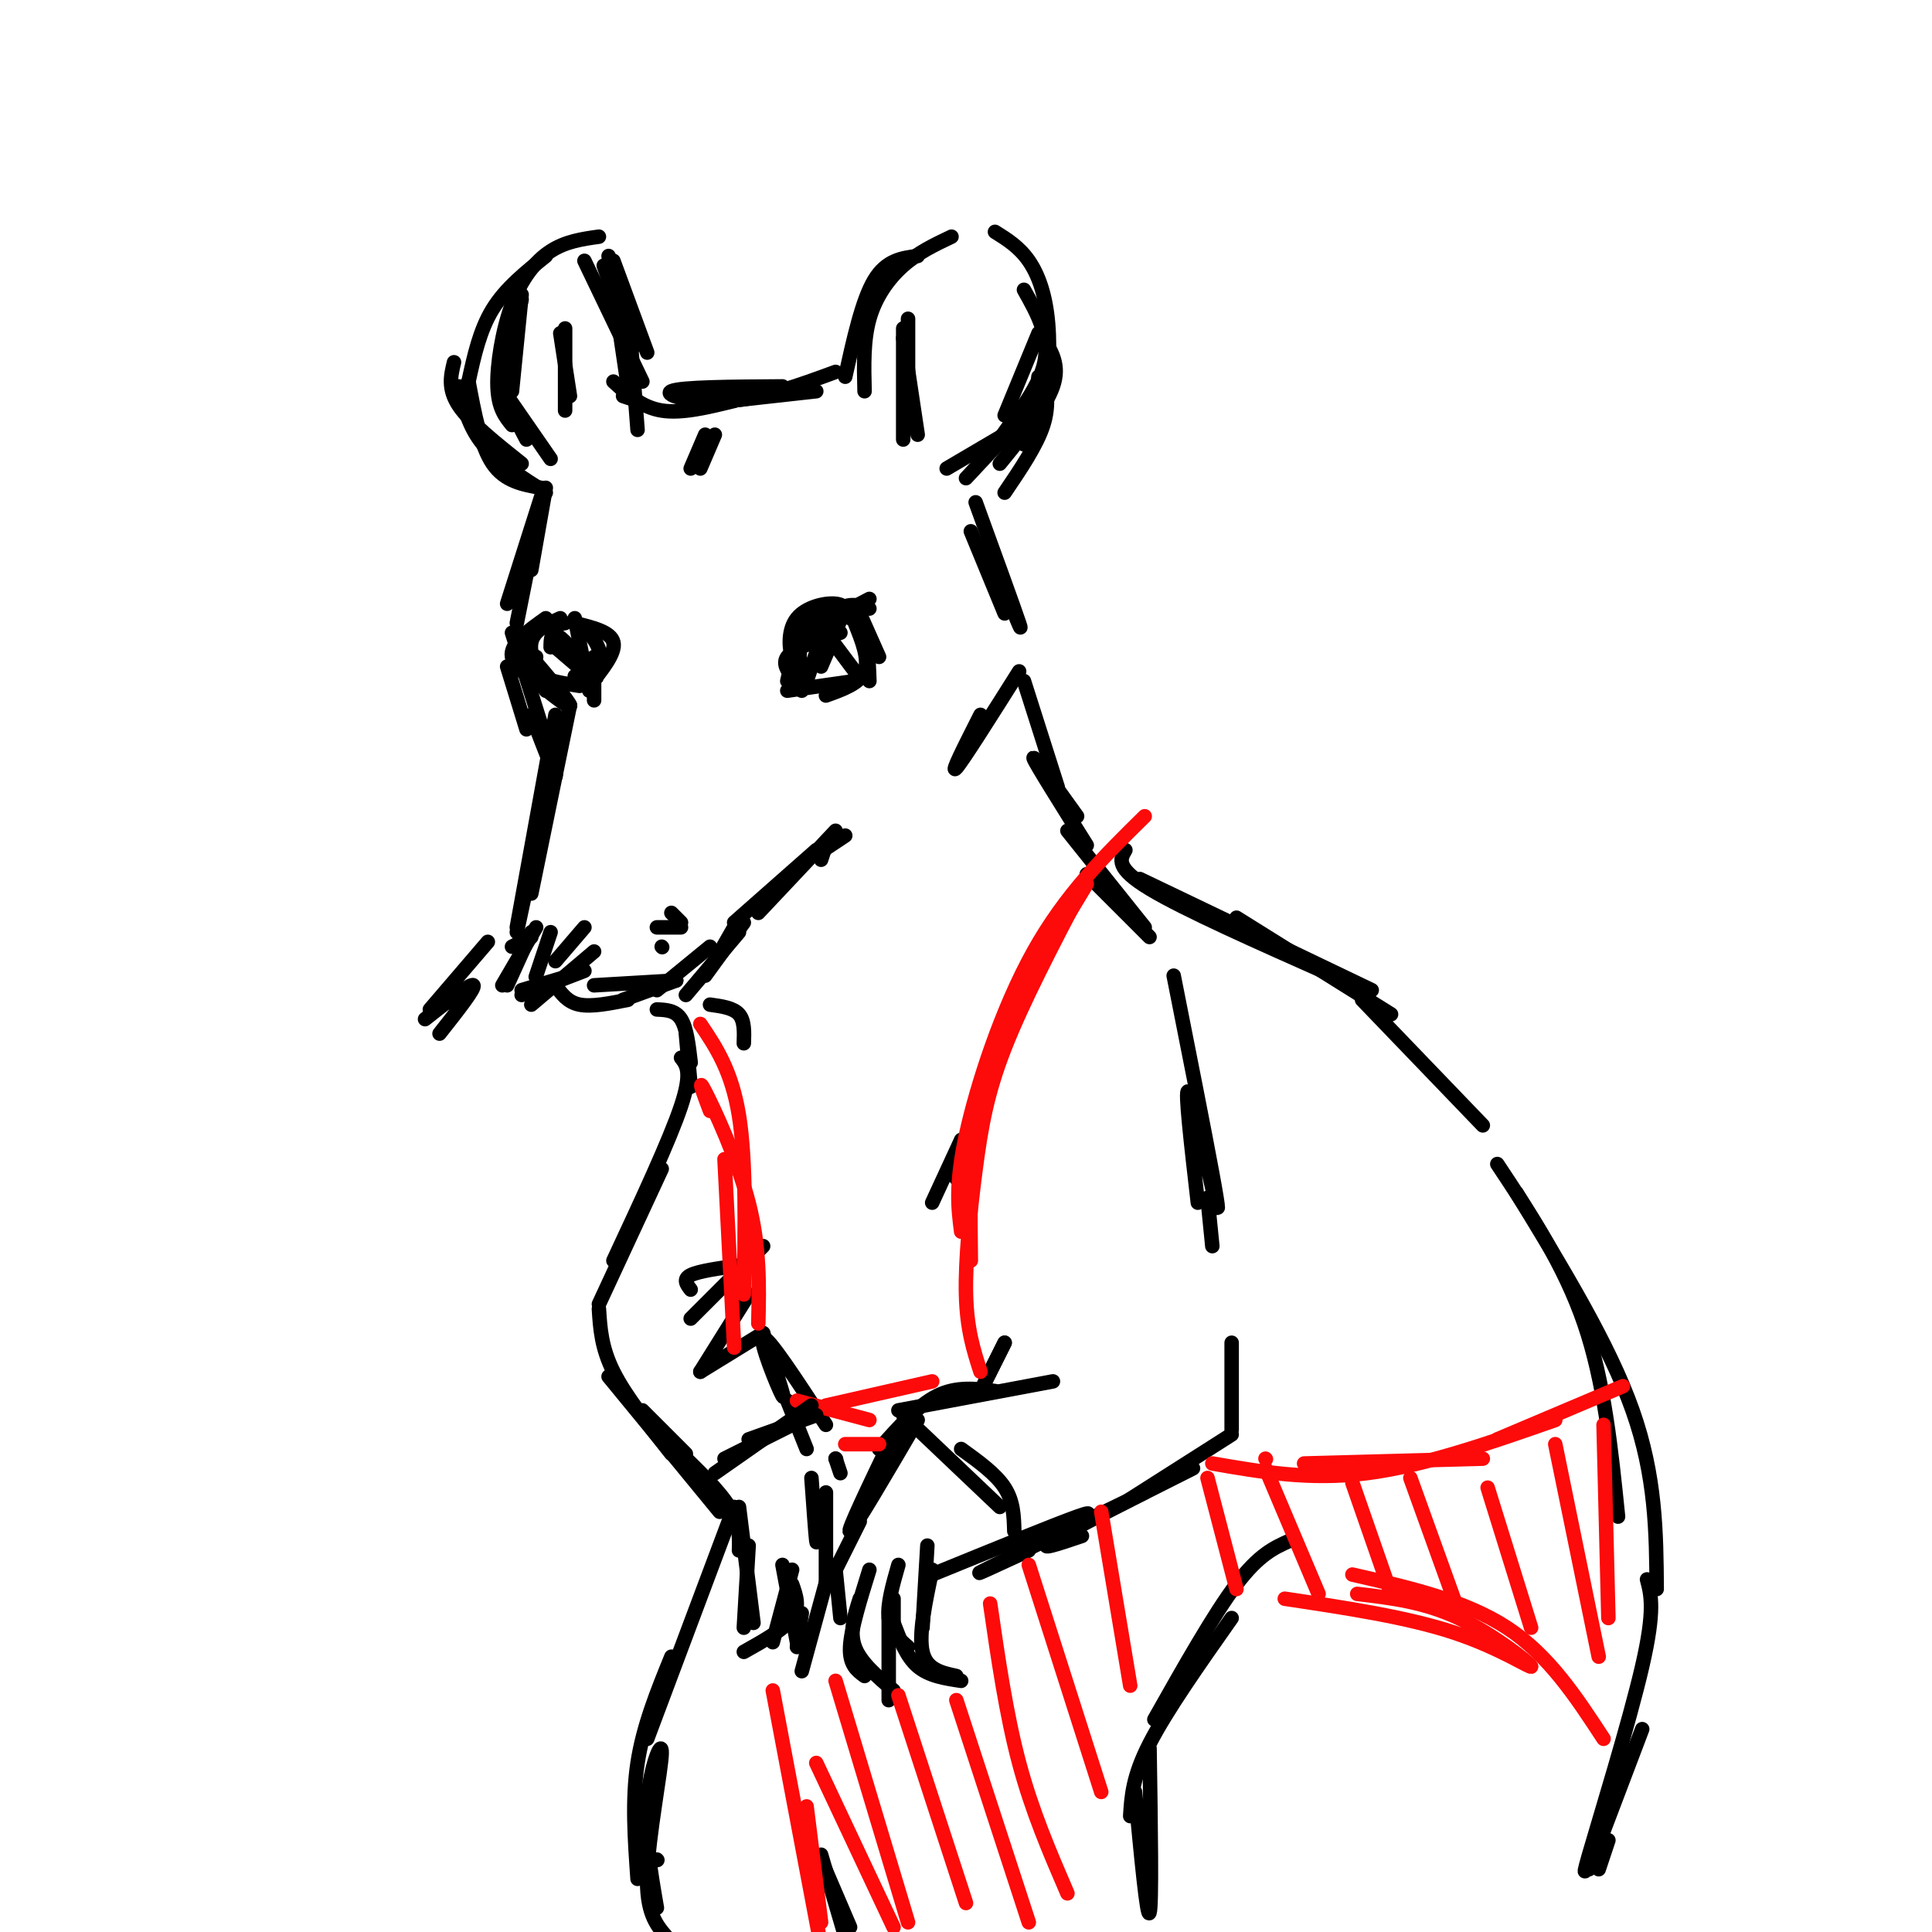 <svg viewBox='0 0 400 400' version='1.1' xmlns='http://www.w3.org/2000/svg' xmlns:xlink='http://www.w3.org/1999/xlink'><g fill='none' stroke='#000000' stroke-width='3' stroke-linecap='round' stroke-linejoin='round'><path d='M175,78c1.750,-7.917 3.500,-15.833 6,-20c2.500,-4.167 5.750,-4.583 9,-5'/><path d='M179,81c-0.133,-5.244 -0.267,-10.489 1,-15c1.267,-4.511 3.933,-8.289 7,-11c3.067,-2.711 6.533,-4.356 10,-6'/><path d='M206,48c2.500,1.560 5.000,3.119 7,6c2.000,2.881 3.500,7.083 4,13c0.500,5.917 0.000,13.548 -1,18c-1.000,4.452 -2.500,5.726 -4,7'/><path d='M200,99c0.000,0.000 14.000,-15.000 14,-15'/><path d='M216,70c1.750,2.833 3.500,5.667 2,10c-1.500,4.333 -6.250,10.167 -11,16'/><path d='M187,91c0.000,0.000 0.000,-23.000 0,-23'/><path d='M188,66c0.000,0.000 0.000,14.000 0,14'/><path d='M190,90c0.000,0.000 -3.000,-20.000 -3,-20'/><path d='M173,77c-7.444,2.733 -14.889,5.467 -22,6c-7.111,0.533 -13.889,-1.133 -12,-2c1.889,-0.867 12.444,-0.933 23,-1'/><path d='M169,81c0.000,0.000 -27.000,3.000 -27,3'/><path d='M132,83c0.000,0.000 -3.000,-1.000 -3,-1'/><path d='M152,83c-5.417,1.333 -10.833,2.667 -15,2c-4.167,-0.667 -7.083,-3.333 -10,-6'/><path d='M130,80c0.000,0.000 -4.000,-27.000 -4,-27'/><path d='M131,72c0.000,0.000 -6.000,-17.000 -6,-17'/><path d='M124,49c-3.429,0.482 -6.857,0.964 -10,3c-3.143,2.036 -6.000,5.625 -8,11c-2.000,5.375 -3.143,12.536 -3,17c0.143,4.464 1.571,6.232 3,8'/><path d='M109,91c-1.917,-3.583 -3.833,-7.167 -4,-12c-0.167,-4.833 1.417,-10.917 3,-17'/><path d='M108,61c0.000,0.000 -2.000,20.000 -2,20'/><path d='M105,82c0.000,0.000 9.000,13.000 9,13'/><path d='M117,85c0.000,0.000 0.000,-17.000 0,-17'/><path d='M116,69c0.000,0.000 2.000,13.000 2,13'/><path d='M113,101c0.000,0.000 -3.000,17.000 -3,17'/><path d='M107,129c0.000,0.000 4.000,-20.000 4,-20'/><path d='M112,103c0.000,0.000 -7.000,22.000 -7,22'/><path d='M106,131c4.167,13.083 8.333,26.167 9,29c0.667,2.833 -2.167,-4.583 -5,-12'/><path d='M105,138c0.000,0.000 4.000,13.000 4,13'/><path d='M202,104c4.000,11.000 8.000,22.000 9,25c1.000,3.000 -1.000,-2.000 -3,-7'/><path d='M201,110c0.000,0.000 7.000,17.000 7,17'/><path d='M211,139c-5.833,9.250 -11.667,18.500 -13,20c-1.333,1.500 1.833,-4.750 5,-11'/><path d='M118,146c0.000,0.000 -8.000,39.000 -8,39'/><path d='M115,148c0.000,0.000 -8.000,44.000 -8,44'/><path d='M113,165c0.000,0.000 -6.000,28.000 -6,28'/><path d='M106,196c0.000,0.000 4.000,-2.000 4,-2'/><path d='M111,192c0.000,0.000 -7.000,12.000 -7,12'/><path d='M110,193c0.000,0.000 -5.000,11.000 -5,11'/><path d='M108,205c0.000,0.000 10.000,-3.000 10,-3'/><path d='M123,197c0.000,0.000 -13.000,11.000 -13,11'/><path d='M108,206c0.000,0.000 13.000,-5.000 13,-5'/><path d='M121,192c0.000,0.000 -6.000,7.000 -6,7'/><path d='M114,193c-1.333,4.000 -2.667,8.000 -3,9c-0.333,1.000 0.333,-1.000 1,-3'/><path d='M170,134c-0.833,-1.167 -1.667,-2.333 0,-4c1.667,-1.667 5.833,-3.833 10,-6'/><path d='M180,126c-2.417,-0.750 -4.833,-1.500 -7,1c-2.167,2.500 -4.083,8.250 -6,14'/><path d='M166,142c-2.167,-2.083 -4.333,-4.167 -3,-6c1.333,-1.833 6.167,-3.417 11,-5'/><path d='M177,129c1.500,3.750 3.000,7.500 2,10c-1.000,2.500 -4.500,3.750 -8,5'/><path d='M177,141c0.000,0.000 -14.000,2.000 -14,2'/><path d='M163,141c0.899,-3.929 1.798,-7.857 3,-10c1.202,-2.143 2.708,-2.500 5,-3c2.292,-0.500 5.369,-1.143 7,1c1.631,2.143 1.815,7.071 2,12'/><path d='M166,143c-0.400,-4.067 -0.800,-8.133 0,-11c0.800,-2.867 2.800,-4.533 5,-5c2.200,-0.467 4.600,0.267 7,1'/><path d='M167,138c-1.161,-0.048 -2.321,-0.095 -3,-2c-0.679,-1.905 -0.875,-5.667 1,-8c1.875,-2.333 5.821,-3.238 8,-3c2.179,0.238 2.589,1.619 3,3'/><path d='M178,127c0.000,0.000 4.000,9.000 4,9'/><path d='M177,139c0.000,0.000 -6.000,-8.000 -6,-8'/><path d='M170,134c2.000,-3.333 4.000,-6.667 4,-6c0.000,0.667 -2.000,5.333 -4,10'/><path d='M119,140c2.250,-1.250 4.500,-2.500 5,-4c0.500,-1.500 -0.750,-3.250 -2,-5'/><path d='M122,142c2.750,-3.417 5.500,-6.833 5,-9c-0.500,-2.167 -4.250,-3.083 -8,-4'/><path d='M116,128c-2.750,1.250 -5.500,2.500 -6,5c-0.500,2.500 1.250,6.250 3,10'/><path d='M116,144c-4.750,-2.667 -9.500,-5.333 -10,-8c-0.500,-2.667 3.250,-5.333 7,-8'/><path d='M119,128c0.000,0.000 3.000,15.000 3,15'/><path d='M123,145c0.000,0.000 0.000,-9.000 0,-9'/><path d='M117,129c-2.917,0.500 -5.833,1.000 -7,2c-1.167,1.000 -0.583,2.500 0,4'/><path d='M109,135c0.000,0.000 6.000,8.000 6,8'/><path d='M112,142c3.167,2.500 6.333,5.000 6,4c-0.333,-1.000 -4.167,-5.500 -8,-10'/><path d='M111,136c-0.250,1.500 -0.500,3.000 1,4c1.500,1.000 4.750,1.500 8,2'/><path d='M122,140c0.000,0.000 -7.000,-6.000 -7,-6'/><path d='M121,138c0.000,0.000 2.000,2.000 2,2'/><path d='M121,138c1.578,1.778 3.156,3.556 2,2c-1.156,-1.556 -5.044,-6.444 -7,-8c-1.956,-1.556 -1.978,0.222 -2,2'/><path d='M115,204c1.250,1.750 2.500,3.500 5,4c2.500,0.500 6.250,-0.250 10,-1'/><path d='M140,203c0.000,0.000 -11.000,4.000 -11,4'/><path d='M123,204c0.000,0.000 17.000,-1.000 17,-1'/><path d='M136,205c0.000,0.000 11.000,-9.000 11,-9'/><path d='M152,192c0.000,0.000 -4.000,7.000 -4,7'/><path d='M142,206c0.000,0.000 11.000,-13.000 11,-13'/><path d='M146,202c0.000,0.000 8.000,-11.000 8,-11'/><path d='M152,191c0.000,0.000 17.000,-15.000 17,-15'/><path d='M171,175c0.000,0.000 -1.000,3.000 -1,3'/><path d='M157,189c0.000,0.000 16.000,-17.000 16,-17'/><path d='M169,177c0.000,0.000 6.000,-4.000 6,-4'/><path d='M136,209c1.917,0.083 3.833,0.167 5,2c1.167,1.833 1.583,5.417 2,9'/><path d='M143,225c0.000,0.000 -1.000,-11.000 -1,-11'/><path d='M147,208c2.417,0.333 4.833,0.667 6,2c1.167,1.333 1.083,3.667 1,6'/><path d='M101,195c0.000,0.000 -12.000,14.000 -12,14'/><path d='M88,211c4.750,-3.750 9.500,-7.500 10,-7c0.500,0.500 -3.250,5.250 -7,10'/><path d='M113,53c-4.167,3.333 -8.333,6.667 -11,11c-2.667,4.333 -3.833,9.667 -5,15'/><path d='M97,79c1.250,6.667 2.500,13.333 5,17c2.500,3.667 6.250,4.333 10,5'/><path d='M113,102c-5.000,-3.167 -10.000,-6.333 -13,-10c-3.000,-3.667 -4.000,-7.833 -5,-12'/><path d='M94,75c-0.667,2.750 -1.333,5.500 1,9c2.333,3.500 7.667,7.750 13,12'/><path d='M121,54c0.000,0.000 12.000,25.000 12,25'/><path d='M132,89c0.000,0.000 -2.000,-26.000 -2,-26'/><path d='M127,54c0.000,0.000 7.000,19.000 7,19'/><path d='M196,97c0.000,0.000 17.000,-10.000 17,-10'/><path d='M208,86c0.000,0.000 7.000,-17.000 7,-17'/><path d='M212,60c2.839,5.036 5.679,10.071 4,16c-1.679,5.929 -7.875,12.750 -9,15c-1.125,2.250 2.821,-0.071 5,-3c2.179,-2.929 2.589,-6.464 3,-10'/><path d='M216,77c0.667,3.417 1.333,6.833 0,11c-1.333,4.167 -4.667,9.083 -8,14'/><path d='M143,97c0.000,0.000 3.000,-7.000 3,-7'/><path d='M148,90c0.000,0.000 -3.000,7.000 -3,7'/><path d='M141,191c0.000,0.000 -2.000,-2.000 -2,-2'/><path d='M136,192c0.000,0.000 5.000,0.000 5,0'/><path d='M137,196c0.000,0.000 0.100,0.100 0.1,0.1'/><path d='M212,141c0.000,0.000 7.000,22.000 7,22'/><path d='M223,169c-4.667,-6.500 -9.333,-13.000 -9,-12c0.333,1.000 5.667,9.500 11,18'/><path d='M221,172c0.000,0.000 16.000,20.000 16,20'/><path d='M238,194c0.000,0.000 -13.000,-13.000 -13,-13'/><path d='M243,202c3.220,16.256 6.440,32.512 8,41c1.560,8.488 1.458,9.208 0,3c-1.458,-6.208 -4.274,-19.345 -5,-20c-0.726,-0.655 0.637,11.173 2,23'/><path d='M250,248c0.000,0.000 1.000,10.000 1,10'/><path d='M233,176c-1.083,1.833 -2.167,3.667 5,8c7.167,4.333 22.583,11.167 38,18'/><path d='M288,210c0.000,0.000 -32.000,-20.000 -32,-20'/><path d='M236,182c0.000,0.000 48.000,23.000 48,23'/><path d='M282,207c0.000,0.000 25.000,26.000 25,26'/><path d='M310,241c6.917,10.417 13.833,20.833 18,33c4.167,12.167 5.583,26.083 7,40'/><path d='M314,247c9.583,15.667 19.167,31.333 24,45c4.833,13.667 4.917,25.333 5,37'/><path d='M341,327c0.844,3.178 1.689,6.356 -1,18c-2.689,11.644 -8.911,31.756 -11,39c-2.089,7.244 -0.044,1.622 2,-4'/><path d='M340,358c0.000,0.000 -11.000,29.000 -11,29'/><path d='M333,381c0.000,0.000 -2.000,6.000 -2,6'/><path d='M267,319c-3.167,1.417 -6.333,2.833 -11,9c-4.667,6.167 -10.833,17.083 -17,28'/><path d='M255,335c-6.750,9.583 -13.500,19.167 -17,26c-3.500,6.833 -3.750,10.917 -4,15'/><path d='M238,362c0.250,16.250 0.500,32.500 0,34c-0.500,1.500 -1.750,-11.750 -3,-25'/><path d='M255,278c0.000,0.000 0.000,18.000 0,18'/><path d='M255,297c0.000,0.000 -22.000,14.000 -22,14'/><path d='M247,304c-12.583,6.333 -25.167,12.667 -29,15c-3.833,2.333 1.083,0.667 6,-1'/><path d='M237,309c-14.500,7.000 -29.000,14.000 -33,16c-4.000,2.000 2.500,-1.000 9,-4'/><path d='M221,316c3.333,-1.833 6.667,-3.667 2,-2c-4.667,1.667 -17.333,6.833 -30,12'/><path d='M218,286c0.000,0.000 -32.000,6.000 -32,6'/><path d='M206,288c-4.000,-0.500 -8.000,-1.000 -12,1c-4.000,2.000 -8.000,6.500 -12,11'/><path d='M185,297c-4.917,10.250 -9.833,20.500 -9,20c0.833,-0.500 7.417,-11.750 14,-23'/><path d='M204,286c0.000,0.000 4.000,-8.000 4,-8'/><path d='M203,288c0.000,0.000 5.000,-10.000 5,-10'/><path d='M192,320c0.000,0.000 -1.000,17.000 -1,17'/><path d='M193,325c-1.417,6.667 -2.833,13.333 -2,17c0.833,3.667 3.917,4.333 7,5'/><path d='M199,348c-3.333,-0.500 -6.667,-1.000 -9,-3c-2.333,-2.000 -3.667,-5.500 -5,-9'/><path d='M188,341c-1.833,-1.583 -3.667,-3.167 -4,-6c-0.333,-2.833 0.833,-6.917 2,-11'/><path d='M185,331c0.000,0.000 0.000,8.000 0,8'/><path d='M184,335c0.000,0.000 0.000,17.000 0,17'/><path d='M185,350c-3.417,-2.917 -6.833,-5.833 -8,-9c-1.167,-3.167 -0.083,-6.583 1,-10'/><path d='M180,325c-1.917,6.167 -3.833,12.333 -4,16c-0.167,3.667 1.417,4.833 3,6'/><path d='M178,315c0.000,0.000 -5.000,10.000 -5,10'/><path d='M173,325c0.000,0.000 1.000,10.000 1,10'/><path d='M141,219c1.167,1.500 2.333,3.000 0,10c-2.333,7.000 -8.167,19.500 -14,32'/><path d='M137,242c0.000,0.000 -13.000,28.000 -13,28'/><path d='M124,271c0.250,4.000 0.500,8.000 3,13c2.500,5.000 7.250,11.000 12,17'/><path d='M142,301c0.000,0.000 -9.000,-9.000 -9,-9'/><path d='M126,285c0.000,0.000 23.000,28.000 23,28'/><path d='M140,300c4.417,4.250 8.833,8.500 11,12c2.167,3.500 2.083,6.250 2,9'/><path d='M153,312c0.000,0.000 3.000,24.000 3,24'/><path d='M155,320c0.000,0.000 -1.000,17.000 -1,17'/><path d='M154,342c4.167,-2.333 8.333,-4.667 10,-7c1.667,-2.333 0.833,-4.667 0,-7'/><path d='M160,340c0.000,0.000 4.000,-15.000 4,-15'/><path d='M162,324c0.000,0.000 3.000,16.000 3,16'/><path d='M166,334c0.000,0.000 -1.000,7.000 -1,7'/><path d='M166,346c0.000,0.000 6.000,-22.000 6,-22'/><path d='M171,328c0.000,0.000 0.000,-19.000 0,-19'/><path d='M168,306c0.417,5.833 0.833,11.667 1,13c0.167,1.333 0.083,-1.833 0,-5'/><path d='M167,300c0.000,0.000 -4.000,-10.000 -4,-10'/><path d='M173,302c0.000,0.000 0.100,0.100 0.1,0.1'/><path d='M171,295c-6.022,-9.222 -12.044,-18.444 -13,-18c-0.956,0.444 3.156,10.556 4,12c0.844,1.444 -1.578,-5.778 -4,-13'/><path d='M158,276c0.000,0.000 -13.000,8.000 -13,8'/><path d='M145,284c0.000,0.000 10.000,-16.000 10,-16'/><path d='M143,273c0.000,0.000 15.000,-15.000 15,-15'/><path d='M153,262c-4.167,0.583 -8.333,1.167 -10,2c-1.667,0.833 -0.833,1.917 0,3'/><path d='M173,302c0.000,0.000 1.000,3.000 1,3'/><path d='M193,249c0.000,0.000 6.000,-13.000 6,-13'/><path d='M198,244c3.417,-11.167 6.833,-22.333 8,-26c1.167,-3.667 0.083,0.167 -1,4'/><path d='M152,312c0.000,0.000 -18.000,48.000 -18,48'/><path d='M139,343c-2.917,7.167 -5.833,14.333 -7,22c-1.167,7.667 -0.583,15.833 0,24'/><path d='M136,395c-1.298,-7.500 -2.595,-15.000 -2,-22c0.595,-7.000 3.083,-13.500 3,-10c-0.083,3.500 -2.738,17.000 -3,25c-0.262,8.000 1.869,10.500 4,13'/><path d='M136,385c0.000,0.000 0.100,0.100 0.1,0.1'/><path d='M170,384c0.000,0.000 5.000,17.000 5,17'/><path d='M176,399c0.000,0.000 -6.000,-14.000 -6,-14'/></g>
<g fill='none' stroke='#FD0A0A' stroke-width='3' stroke-linecap='round' stroke-linejoin='round'><path d='M225,183c-5.467,9.067 -10.933,18.133 -15,26c-4.067,7.867 -6.733,14.533 -8,23c-1.267,8.467 -1.133,18.733 -1,29'/><path d='M203,284c-1.411,-4.369 -2.821,-8.738 -3,-16c-0.179,-7.262 0.875,-17.417 2,-26c1.125,-8.583 2.321,-15.595 6,-25c3.679,-9.405 9.839,-21.202 16,-33'/><path d='M237,169c-8.178,8.044 -16.356,16.089 -23,28c-6.644,11.911 -11.756,27.689 -14,38c-2.244,10.311 -1.622,15.156 -1,20'/><path d='M145,212c3.250,4.833 6.500,9.667 8,19c1.500,9.333 1.250,23.167 1,37'/><path d='M152,279c0.000,0.000 -2.000,-39.000 -2,-39'/><path d='M147,230c-1.378,-3.689 -2.756,-7.378 -1,-4c1.756,3.378 6.644,13.822 9,23c2.356,9.178 2.178,17.089 2,25'/><path d='M193,286c0.000,0.000 -22.000,5.000 -22,5'/><path d='M165,290c0.000,0.000 15.000,4.000 15,4'/><path d='M182,299c0.000,0.000 -7.000,0.000 -7,0'/><path d='M251,303c10.083,1.750 20.167,3.500 32,2c11.833,-1.500 25.417,-6.250 39,-11'/><path d='M336,287c0.000,0.000 -26.000,11.000 -26,11'/><path d='M270,303c0.000,0.000 37.000,-1.000 37,-1'/><path d='M332,360c-5.667,-8.667 -11.333,-17.333 -20,-23c-8.667,-5.667 -20.333,-8.333 -32,-11'/><path d='M266,331c12.661,1.899 25.321,3.798 35,7c9.679,3.202 16.375,7.708 16,7c-0.375,-0.708 -7.821,-6.631 -15,-10c-7.179,-3.369 -14.089,-4.185 -21,-5'/><path d='M160,350c0.000,0.000 10.000,53.000 10,53'/><path d='M170,398c0.000,0.000 -3.000,-24.000 -3,-24'/><path d='M169,365c0.000,0.000 16.000,34.000 16,34'/><path d='M173,348c0.000,0.000 15.000,50.000 15,50'/><path d='M186,351c0.000,0.000 14.000,43.000 14,43'/><path d='M198,352c0.000,0.000 15.000,46.000 15,46'/><path d='M205,332c1.667,11.500 3.333,23.000 6,33c2.667,10.000 6.333,18.500 10,27'/><path d='M213,324c0.000,0.000 15.000,47.000 15,47'/><path d='M228,313c0.000,0.000 6.000,36.000 6,36'/><path d='M262,302c0.000,0.000 0.100,0.100 0.1,0.1'/><path d='M250,306c0.000,0.000 6.000,23.000 6,23'/><path d='M262,304c0.000,0.000 11.000,26.000 11,26'/><path d='M280,307c0.000,0.000 8.000,23.000 8,23'/><path d='M292,306c0.000,0.000 9.000,25.000 9,25'/><path d='M308,308c0.000,0.000 9.000,29.000 9,29'/><path d='M322,299c0.000,0.000 9.000,44.000 9,44'/><path d='M332,295c0.000,0.000 1.000,40.000 1,40'/></g>
<g fill='none' stroke='#000000' stroke-width='3' stroke-linecap='round' stroke-linejoin='round'><path d='M187,293c0.000,0.000 20.000,19.000 20,19'/><path d='M210,317c-0.083,-3.083 -0.167,-6.167 -2,-9c-1.833,-2.833 -5.417,-5.417 -9,-8'/><path d='M166,294c0.000,0.000 -16.000,8.000 -16,8'/><path d='M148,305c0.000,0.000 20.000,-14.000 20,-14'/><path d='M169,293c0.000,0.000 -14.000,5.000 -14,5'/></g>
</svg>